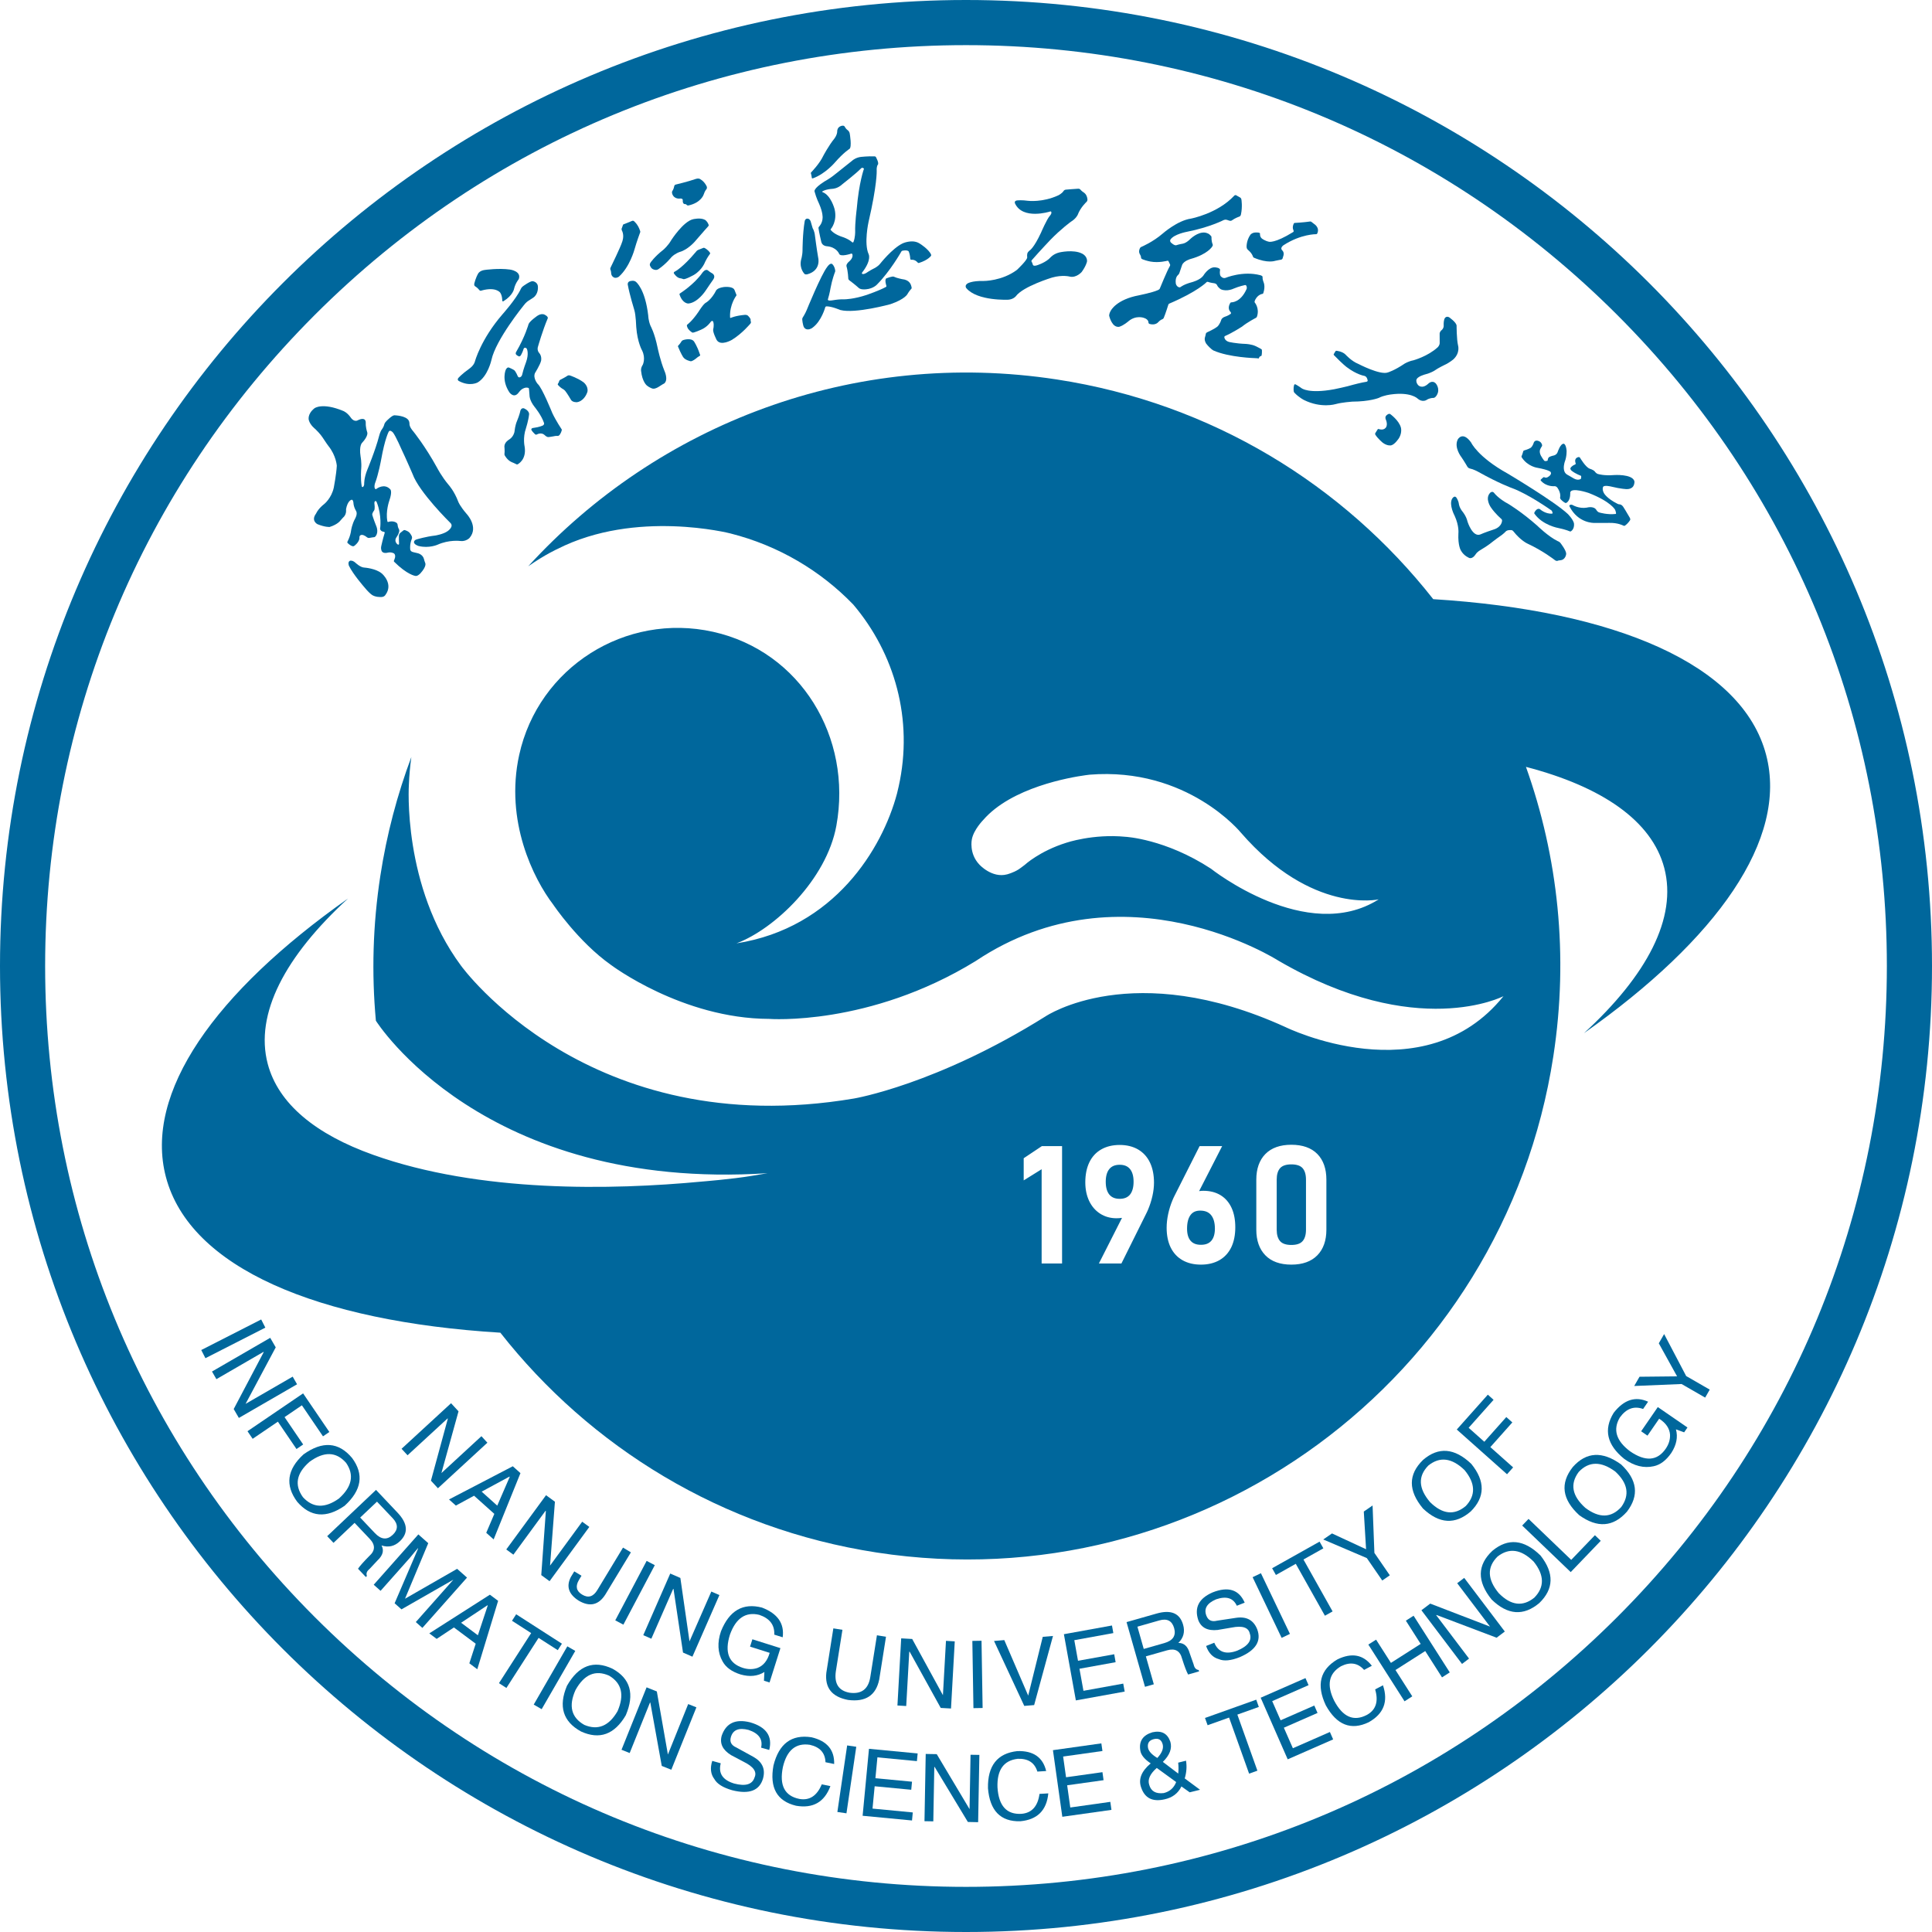 <svg width="88" height="88" viewBox="0 0 88 88" fill="none" xmlns="http://www.w3.org/2000/svg">
<path fill-rule="evenodd" clip-rule="evenodd" d="M54.667 55.142C54.475 55.142 54.333 55.204 54.233 55.334C54.124 55.475 54.069 55.687 54.069 55.963C54.069 56.211 54.125 56.398 54.235 56.521C54.343 56.642 54.495 56.699 54.701 56.699C54.91 56.699 55.062 56.641 55.17 56.52C55.28 56.395 55.337 56.208 55.337 55.963C55.337 55.692 55.277 55.48 55.158 55.339C55.046 55.206 54.885 55.142 54.667 55.142Z" fill="#00679C"/>
<path fill-rule="evenodd" clip-rule="evenodd" d="M51.001 53.054C50.794 53.054 50.642 53.115 50.534 53.241C50.422 53.372 50.365 53.57 50.365 53.828C50.365 54.088 50.422 54.285 50.534 54.418C50.642 54.544 50.794 54.605 51.001 54.605C51.207 54.605 51.358 54.543 51.465 54.418C51.576 54.284 51.633 54.085 51.633 53.828V53.824C51.633 53.569 51.576 53.372 51.464 53.241C51.357 53.115 51.205 53.054 51.001 53.054Z" fill="#00679C"/>
<path fill-rule="evenodd" clip-rule="evenodd" d="M60.415 56.012C60.415 56.505 60.277 56.897 60.003 57.177C59.728 57.459 59.33 57.602 58.819 57.602C58.305 57.602 57.906 57.458 57.633 57.175C57.361 56.894 57.223 56.503 57.223 56.012V53.731C57.223 53.237 57.361 52.845 57.635 52.565C57.91 52.284 58.309 52.142 58.819 52.142C59.332 52.142 59.73 52.284 60.005 52.564C60.277 52.843 60.415 53.235 60.415 53.731V56.012ZM56.087 56.804C55.963 57.064 55.779 57.265 55.54 57.401C55.305 57.534 55.023 57.602 54.701 57.602C54.379 57.602 54.097 57.535 53.864 57.402C53.626 57.268 53.443 57.069 53.319 56.814C53.199 56.565 53.139 56.266 53.139 55.922C53.139 55.724 53.162 55.516 53.208 55.3C53.254 55.084 53.321 54.87 53.407 54.664C53.421 54.629 53.438 54.592 53.455 54.554L53.504 54.455L54.641 52.203H55.668L54.618 54.254C54.68 54.243 54.745 54.239 54.811 54.239C55.112 54.239 55.375 54.306 55.594 54.439C55.815 54.574 55.985 54.77 56.1 55.025C56.211 55.269 56.266 55.564 56.266 55.901C56.266 56.25 56.206 56.552 56.087 56.804ZM52.49 54.483C52.442 54.695 52.373 54.909 52.284 55.117C52.268 55.151 52.255 55.181 52.241 55.211C52.225 55.245 52.209 55.279 52.191 55.313L51.079 57.55H50.053L51.106 55.472C51.027 55.483 50.943 55.49 50.855 55.49C50.577 55.49 50.325 55.419 50.109 55.28C49.894 55.142 49.725 54.946 49.607 54.697C49.493 54.453 49.434 54.17 49.434 53.855C49.434 53.504 49.495 53.201 49.615 52.949C49.738 52.69 49.922 52.489 50.162 52.353C50.396 52.219 50.679 52.151 51.001 52.151C51.322 52.151 51.605 52.221 51.839 52.357C52.077 52.496 52.26 52.699 52.383 52.96C52.502 53.213 52.563 53.519 52.563 53.869C52.563 54.063 52.538 54.269 52.49 54.483ZM48.376 57.55H47.445V53.257L46.628 53.765V52.756L47.457 52.203H48.376V57.55ZM55.155 39.566C53.072 38.207 51.267 38.115 51.267 38.115C49.786 37.97 48.565 38.387 48.565 38.387C47.345 38.77 46.676 39.394 46.676 39.394C46.589 39.467 46.394 39.601 46.394 39.601C46.152 39.754 45.871 39.826 45.871 39.826C45.177 40.011 44.608 39.379 44.608 39.379C44.124 38.869 44.267 38.23 44.267 38.23C44.348 37.793 44.782 37.352 44.782 37.352C46.068 35.866 48.734 35.407 49.448 35.309C49.562 35.293 49.626 35.286 49.626 35.286C54.09 34.927 56.526 37.932 56.526 37.932C59.759 41.653 62.797 40.965 62.797 40.965C59.523 43.04 55.155 39.566 55.155 39.566ZM80.443 34.377C79.355 30.247 73.568 27.809 65.282 27.291C61.194 22.091 55.2 18.37 48.146 17.286C38.86 15.857 29.952 19.339 24.059 25.794C24.841 25.249 25.385 25.008 25.385 25.008C28.959 23.188 33.268 24.297 33.268 24.297C35.474 24.855 37.383 26.004 38.864 27.535C40.748 29.759 41.616 32.765 40.932 35.829C40.912 35.921 40.881 36.057 40.857 36.146C40.191 38.65 38.008 42.267 33.546 42.968C35.276 42.322 37.647 40.065 38.095 37.612C38.828 33.592 36.472 29.668 32.481 28.778C28.492 27.889 24.523 30.398 23.648 34.389C22.987 37.402 24.302 40.031 25.199 41.204C25.199 41.204 26.336 42.897 27.829 43.951C27.829 43.951 31.067 46.396 35.028 46.409C35.028 46.409 39.581 46.759 44.438 43.776C44.44 43.775 44.446 43.77 44.45 43.768C51.208 39.26 58.226 43.755 58.226 43.755C64.537 47.431 68.482 45.374 68.482 45.374C64.851 49.883 58.55 46.782 58.55 46.782C51.603 43.614 47.628 46.291 47.628 46.291C42.652 49.41 38.897 50.036 38.897 50.036C26.81 52.078 20.995 43.981 20.995 43.981C18.312 40.351 18.624 35.737 18.624 35.737C18.642 35.298 18.682 34.88 18.736 34.482C18.093 36.2 17.613 38.008 17.324 39.892C16.98 42.127 16.923 44.337 17.121 46.492C17.121 46.492 21.995 54.278 34.96 53.438L34.22 53.562C33.321 53.711 31.978 53.818 31.978 53.818C27.871 54.207 21.843 54.332 16.998 52.601C14.385 51.67 12.675 50.279 12.194 48.455C11.596 46.182 12.984 43.557 15.853 40.926C9.794 45.195 6.544 49.767 7.557 53.61C8.647 57.752 14.465 60.192 22.79 60.702C26.878 65.904 32.873 69.63 39.931 70.715C54.685 72.983 68.485 62.862 70.753 48.107C71.459 43.517 70.965 39.018 69.505 34.93C72.964 35.831 75.237 37.38 75.805 39.533C76.404 41.806 75.016 44.431 72.147 47.06C78.206 42.792 81.456 38.22 80.443 34.377Z" fill="#00679C"/>
<path fill-rule="evenodd" clip-rule="evenodd" d="M58.819 53.036C58.584 53.036 58.413 53.092 58.311 53.203C58.206 53.319 58.152 53.496 58.152 53.731V56.012C58.152 56.244 58.206 56.421 58.311 56.538C58.413 56.65 58.584 56.706 58.819 56.706C59.054 56.706 59.226 56.65 59.326 56.538C59.433 56.421 59.486 56.244 59.486 56.012V53.731C59.486 53.497 59.433 53.319 59.327 53.203C59.226 53.092 59.055 53.036 58.819 53.036Z" fill="#00679C"/>
<path fill-rule="evenodd" clip-rule="evenodd" d="M44 0C19.699 0 0 19.699 0 44C0 68.301 19.699 88 44 88C68.301 88 88 68.301 88 44C88 19.699 68.301 0 44 0ZM44 2.056C55.204 2.056 65.737 6.419 73.659 14.341C81.581 22.262 85.944 32.796 85.944 44C85.944 55.204 81.581 65.737 73.659 73.659C65.737 81.58 55.204 85.944 44 85.944C32.796 85.944 22.263 81.58 14.341 73.659C6.419 65.737 2.056 55.204 2.056 44C2.056 32.796 6.419 22.262 14.341 14.341C22.263 6.419 32.796 2.056 44 2.056Z" fill="#00679C"/>
<path fill-rule="evenodd" clip-rule="evenodd" d="M9.167 61.492L11.897 60.1L12.086 60.472L9.357 61.864L9.167 61.492Z" fill="#00679C"/>
<path fill-rule="evenodd" clip-rule="evenodd" d="M11.186 63.944L13.331 62.704L13.531 63.052L10.88 64.585L10.645 64.18L12.01 61.591L12.002 61.576L9.857 62.819L9.656 62.471L12.308 60.936L12.559 61.37L11.186 63.944Z" fill="#00679C"/>
<path fill-rule="evenodd" clip-rule="evenodd" d="M12.657 64.755L11.508 65.536L11.273 65.19L13.806 63.467L15.002 65.225L14.712 65.423L13.751 64.01L12.961 64.548L13.809 65.794L13.505 66.001L12.657 64.755Z" fill="#00679C"/>
<path fill-rule="evenodd" clip-rule="evenodd" d="M15.435 68.258C16.036 67.721 16.144 67.178 15.761 66.627C15.309 66.116 14.755 66.102 14.098 66.584C13.499 67.105 13.4 67.641 13.798 68.194C14.252 68.69 14.797 68.711 15.435 68.258ZM15.697 68.586C14.862 69.167 14.141 69.106 13.537 68.404C12.978 67.651 13.074 66.931 13.826 66.244C14.689 65.626 15.426 65.68 16.036 66.408C16.587 67.153 16.475 67.878 15.697 68.586Z" fill="#00679C"/>
<path fill-rule="evenodd" clip-rule="evenodd" d="M17.172 68.398L16.406 69.123L17.074 69.829C17.358 70.128 17.63 70.155 17.889 69.909C18.14 69.672 18.139 69.42 17.886 69.151L17.172 68.398ZM16.151 69.365L15.191 70.275L14.903 69.971L17.127 67.863L18.106 68.898C18.574 69.391 18.61 69.827 18.212 70.203C17.97 70.433 17.692 70.496 17.378 70.393C17.499 70.618 17.441 70.841 17.206 71.064L16.828 71.468C16.706 71.567 16.668 71.672 16.713 71.784L16.664 71.83L16.307 71.454C16.39 71.329 16.561 71.137 16.82 70.875C17.096 70.63 17.103 70.37 16.842 70.094L16.151 69.365Z" fill="#00679C"/>
<path fill-rule="evenodd" clip-rule="evenodd" d="M19.239 74.149L18.939 73.883L20.139 72.53C20.249 72.404 20.42 72.213 20.649 71.953L18.287 73.304L17.974 73.027L19.046 70.531L19.034 70.521C18.952 70.613 18.834 70.754 18.68 70.945C18.598 71.037 18.55 71.091 18.536 71.108L17.335 72.46L17.022 72.183L19.055 69.89L19.506 70.29L18.448 72.82L20.821 71.458L21.272 71.857L19.239 74.149Z" fill="#00679C"/>
<path fill-rule="evenodd" clip-rule="evenodd" d="M21.003 73.914L21.767 74.485L22.216 73.128L22.203 73.118L21.003 73.914ZM21.668 74.869L20.675 74.128L19.889 74.649L19.554 74.398L22.314 72.636L22.689 72.916L21.74 76.032L21.378 75.761L21.668 74.869Z" fill="#00679C"/>
<path fill-rule="evenodd" clip-rule="evenodd" d="M23.321 73.824L23.511 73.528L25.595 74.868L25.405 75.163L24.532 74.603L23.066 76.884L22.727 76.666L24.194 74.385L23.321 73.824Z" fill="#00679C"/>
<path fill-rule="evenodd" clip-rule="evenodd" d="M24.31 77.642L25.841 74.988L26.203 75.197L24.672 77.851L24.31 77.642Z" fill="#00679C"/>
<path fill-rule="evenodd" clip-rule="evenodd" d="M28.129 77.941C28.449 77.203 28.32 76.664 27.742 76.323C27.119 76.048 26.609 76.266 26.213 76.98C25.888 77.703 26.022 78.232 26.616 78.567C27.234 78.827 27.738 78.619 28.129 77.941ZM28.503 78.129C27.988 79.006 27.308 79.252 26.465 78.867C25.642 78.416 25.428 77.722 25.825 76.784C26.35 75.862 27.041 75.603 27.9 76.009C28.713 76.454 28.914 77.162 28.503 78.129Z" fill="#00679C"/>
<path fill-rule="evenodd" clip-rule="evenodd" d="M30.422 79.916L31.346 77.618L31.72 77.767L30.577 80.61L30.142 80.435L29.622 77.555L29.606 77.549L28.681 79.848L28.309 79.699L29.451 76.856L29.918 77.043L30.422 79.916Z" fill="#00679C"/>
<path fill-rule="evenodd" clip-rule="evenodd" d="M35.038 79.708L34.668 79.603C34.753 79.221 34.563 78.952 34.096 78.796C33.652 78.682 33.385 78.791 33.29 79.124C33.228 79.339 33.311 79.495 33.538 79.595L34.322 80.026C34.731 80.258 34.874 80.59 34.752 81.019C34.587 81.563 34.119 81.738 33.35 81.543C32.931 81.423 32.661 81.254 32.538 81.034C32.369 80.811 32.337 80.535 32.442 80.206L32.829 80.315C32.711 80.77 32.915 81.077 33.438 81.237C33.956 81.373 34.266 81.282 34.368 80.962C34.487 80.706 34.323 80.468 33.875 80.248L33.3 79.944C32.915 79.708 32.773 79.412 32.873 79.058C33.07 78.487 33.499 78.285 34.16 78.448C34.901 78.66 35.194 79.079 35.038 79.708Z" fill="#00679C"/>
<path fill-rule="evenodd" clip-rule="evenodd" d="M37.995 80.348L37.6 80.267C37.585 79.843 37.349 79.578 36.891 79.474C36.25 79.377 35.84 79.716 35.66 80.487C35.491 81.319 35.74 81.802 36.407 81.938C36.869 82.022 37.21 81.8 37.43 81.275L37.824 81.356C37.55 82.086 37.029 82.383 36.258 82.249C35.39 82.039 35.047 81.429 35.23 80.418C35.478 79.421 36.055 78.991 36.961 79.13C37.668 79.296 38.012 79.703 37.995 80.348Z" fill="#00679C"/>
<path fill-rule="evenodd" clip-rule="evenodd" d="M38.141 82.533L38.587 79.502L39.002 79.563L38.555 82.594L38.141 82.533Z" fill="#00679C"/>
<path fill-rule="evenodd" clip-rule="evenodd" d="M41.576 82.554L41.541 82.92L39.291 82.706L39.581 79.656L41.798 79.867L41.764 80.217L39.965 80.045L39.874 80.996L41.541 81.154L41.506 81.521L39.84 81.362L39.742 82.379L41.576 82.554Z" fill="#00679C"/>
<path fill-rule="evenodd" clip-rule="evenodd" d="M44.162 82.404L44.207 79.927L44.609 79.933L44.553 82.998L44.085 82.988L42.572 80.482H42.556L42.511 82.96L42.109 82.953L42.165 79.89L42.667 79.899L44.162 82.404Z" fill="#00679C"/>
<path fill-rule="evenodd" clip-rule="evenodd" d="M47.652 80.668L47.251 80.693C47.125 80.287 46.828 80.093 46.359 80.111C45.715 80.185 45.407 80.617 45.434 81.41C45.487 82.256 45.852 82.659 46.532 82.617C46.999 82.576 47.271 82.274 47.348 81.71L47.749 81.686C47.674 82.461 47.248 82.885 46.47 82.956C45.576 82.978 45.086 82.477 45.001 81.454C44.981 80.426 45.427 79.861 46.337 79.76C47.062 79.737 47.501 80.04 47.652 80.668Z" fill="#00679C"/>
<path fill-rule="evenodd" clip-rule="evenodd" d="M50.574 82.072L50.625 82.437L48.387 82.752L47.96 79.718L50.165 79.408L50.215 79.756L48.424 80.008L48.557 80.952L50.215 80.72L50.266 81.085L48.608 81.317L48.75 82.329L50.574 82.072Z" fill="#00679C"/>
<path fill-rule="evenodd" clip-rule="evenodd" d="M53.573 81.17L52.689 80.528C52.378 80.8 52.263 81.058 52.347 81.302C52.43 81.592 52.65 81.715 53.008 81.672C53.279 81.605 53.468 81.438 53.573 81.17ZM52.714 80.073C52.923 79.848 53.005 79.644 52.96 79.459C52.906 79.244 52.77 79.161 52.554 79.215C52.337 79.269 52.25 79.406 52.293 79.625C52.331 79.777 52.471 79.926 52.714 80.073ZM53.963 81.005L54.661 81.522L54.189 81.638L53.813 81.37C53.66 81.683 53.404 81.879 53.044 81.957C52.499 82.081 52.146 81.904 51.981 81.427C51.841 81.048 51.985 80.679 52.413 80.32C52.124 80.126 51.966 79.93 51.939 79.73C51.87 79.31 52.055 79.034 52.493 78.902C52.908 78.811 53.18 78.957 53.309 79.338C53.394 79.639 53.281 79.943 52.966 80.252L53.667 80.784C53.684 80.62 53.683 80.454 53.665 80.286L54.022 80.197C54.065 80.462 54.045 80.731 53.963 81.005Z" fill="#00679C"/>
<path fill-rule="evenodd" clip-rule="evenodd" d="M55.005 78.582L54.886 78.251L57.22 77.418L57.338 77.749L56.36 78.098L57.273 80.652L56.895 80.787L55.983 78.233L55.005 78.582Z" fill="#00679C"/>
<path fill-rule="evenodd" clip-rule="evenodd" d="M60.575 78.89L60.723 79.227L58.653 80.135L57.422 77.329L59.462 76.435L59.603 76.757L57.947 77.484L58.33 78.357L59.864 77.685L60.012 78.022L58.478 78.695L58.889 79.63L60.575 78.89Z" fill="#00679C"/>
<path fill-rule="evenodd" clip-rule="evenodd" d="M62.486 75.874L62.132 76.062C61.85 75.743 61.5 75.687 61.08 75.895C60.522 76.226 60.418 76.748 60.767 77.459C61.162 78.211 61.66 78.427 62.263 78.11C62.673 77.883 62.797 77.495 62.636 76.95L62.992 76.762C63.242 77.502 63.025 78.062 62.344 78.445C61.539 78.832 60.888 78.575 60.39 77.677C59.951 76.748 60.126 76.05 60.916 75.584C61.569 75.267 62.092 75.363 62.486 75.874Z" fill="#00679C"/>
<path fill-rule="evenodd" clip-rule="evenodd" d="M64.71 74.878L64.035 73.819L64.387 73.594L66.035 76.176L65.682 76.402L64.917 75.203L63.562 76.067L64.327 77.266L63.975 77.492L62.326 74.908L62.679 74.684L63.355 75.742L64.71 74.878Z" fill="#00679C"/>
<path fill-rule="evenodd" clip-rule="evenodd" d="M67.868 74.089L66.373 72.113L66.693 71.871L68.542 74.314L68.168 74.596L65.432 73.56L65.418 73.571L66.913 75.547L66.593 75.79L64.744 73.345L65.145 73.042L67.868 74.089Z" fill="#00679C"/>
<path fill-rule="evenodd" clip-rule="evenodd" d="M69.858 71.131C69.287 70.562 68.739 70.486 68.21 70.9C67.726 71.38 67.744 71.934 68.263 72.563C68.817 73.13 69.359 73.198 69.888 72.769C70.356 72.289 70.347 71.742 69.858 71.131ZM70.169 70.852C70.797 71.652 70.778 72.374 70.111 73.019C69.391 73.62 68.667 73.565 67.939 72.853C67.273 72.026 67.284 71.288 67.975 70.638C68.687 70.044 69.419 70.116 70.169 70.852Z" fill="#00679C"/>
<path fill-rule="evenodd" clip-rule="evenodd" d="M69.623 69.184L71.567 71.05L72.646 69.927L72.912 70.182L71.544 71.607L69.333 69.486L69.623 69.184Z" fill="#00679C"/>
<path fill-rule="evenodd" clip-rule="evenodd" d="M73.573 67.026C72.926 66.55 72.371 66.555 71.91 67.043C71.502 67.589 71.602 68.135 72.209 68.68C72.842 69.158 73.387 69.146 73.846 68.642C74.239 68.097 74.148 67.559 73.573 67.026ZM73.84 66.704C74.58 67.402 74.668 68.119 74.105 68.855C73.482 69.557 72.758 69.61 71.932 69.015C71.15 68.297 71.052 67.564 71.639 66.82C72.255 66.126 72.988 66.088 73.84 66.704Z" fill="#00679C"/>
<path fill-rule="evenodd" clip-rule="evenodd" d="M75.041 65.392L74.752 65.193L75.511 64.09L76.862 65.02L76.711 65.241L76.337 65.105C76.433 65.456 76.362 65.814 76.126 66.179C75.891 66.519 75.623 66.722 75.322 66.785C74.875 66.884 74.429 66.773 73.985 66.453C73.193 65.814 73.032 65.113 73.501 64.352C73.968 63.752 74.491 63.584 75.069 63.846L74.841 64.177C74.429 64.028 74.075 64.158 73.781 64.565C73.457 65.114 73.612 65.627 74.246 66.104C74.944 66.586 75.487 66.546 75.873 65.985C76.012 65.783 76.077 65.57 76.068 65.346C76.047 65.062 75.883 64.82 75.573 64.62L75.041 65.392Z" fill="#00679C"/>
<path fill-rule="evenodd" clip-rule="evenodd" d="M76.803 62.677L77.876 63.295L77.668 63.659L76.594 63.04L74.436 63.13L74.678 62.709L76.389 62.691L75.556 61.186L75.799 60.765L76.803 62.677Z" fill="#00679C"/>
<path fill-rule="evenodd" clip-rule="evenodd" d="M20.106 67.096L21.928 65.417L22.2 65.713L19.947 67.788L19.629 67.443L20.398 64.619L20.386 64.608L18.563 66.286L18.291 65.99L20.545 63.915L20.885 64.284L20.106 67.096Z" fill="#00679C"/>
<path fill-rule="evenodd" clip-rule="evenodd" d="M21.939 67.942L22.649 68.58L23.218 67.268L23.205 67.257L21.939 67.942ZM22.516 68.955L21.593 68.128L20.764 68.577L20.452 68.298L23.357 66.786L23.706 67.099L22.485 70.118L22.148 69.817L22.516 68.955Z" fill="#00679C"/>
<path fill-rule="evenodd" clip-rule="evenodd" d="M25.054 71.311L26.518 69.312L26.843 69.549L25.032 72.021L24.654 71.744L24.863 68.825L24.849 68.814L23.384 70.813L23.06 70.576L24.871 68.105L25.276 68.401L25.054 71.311Z" fill="#00679C"/>
<path fill-rule="evenodd" clip-rule="evenodd" d="M26.157 71.574L26.486 71.773L26.374 71.959C26.2 72.245 26.247 72.47 26.514 72.631C26.791 72.8 27.023 72.731 27.208 72.424L28.378 70.491L28.736 70.708L27.574 72.627C27.269 73.108 26.867 73.203 26.365 72.912C25.902 72.62 25.781 72.26 26.001 71.831L26.157 71.574Z" fill="#00679C"/>
<path fill-rule="evenodd" clip-rule="evenodd" d="M28.024 73.805L29.454 71.096L29.825 71.292L28.394 74.001L28.024 73.805Z" fill="#00679C"/>
<path fill-rule="evenodd" clip-rule="evenodd" d="M31.406 74.762L32.4 72.493L32.768 72.654L31.539 75.46L31.11 75.272L30.678 72.377L30.662 72.371L29.668 74.641L29.3 74.48L30.529 71.673L30.99 71.874L31.406 74.762Z" fill="#00679C"/>
<path fill-rule="evenodd" clip-rule="evenodd" d="M34.164 75.002L34.27 74.667L35.547 75.07L35.052 76.635L34.797 76.554L34.817 76.157C34.509 76.351 34.147 76.389 33.727 76.268C33.334 76.144 33.063 75.947 32.914 75.677C32.689 75.279 32.664 74.82 32.84 74.302C33.22 73.356 33.844 72.998 34.709 73.224C35.419 73.496 35.733 73.947 35.651 74.576L35.267 74.456C35.289 74.017 35.062 73.717 34.586 73.555C33.967 73.405 33.521 73.703 33.25 74.449C32.994 75.258 33.19 75.765 33.84 75.971C34.074 76.044 34.296 76.044 34.507 75.971C34.773 75.867 34.957 75.64 35.058 75.285L34.164 75.002Z" fill="#00679C"/>
<path fill-rule="evenodd" clip-rule="evenodd" d="M39.943 74.485L40.356 74.551L40.047 76.502C39.898 77.224 39.425 77.534 38.627 77.43C37.893 77.29 37.563 76.877 37.639 76.187L37.958 74.17L38.372 74.236L38.07 76.137C37.994 76.691 38.202 77.011 38.696 77.101C39.238 77.176 39.553 76.938 39.641 76.387L39.943 74.485Z" fill="#00679C"/>
<path fill-rule="evenodd" clip-rule="evenodd" d="M42.949 77.213L43.088 74.738L43.488 74.762L43.317 77.82L42.849 77.794L41.433 75.233L41.416 75.232L41.277 77.707L40.877 77.683L41.048 74.625L41.549 74.653L42.949 77.213Z" fill="#00679C"/>
<path fill-rule="evenodd" clip-rule="evenodd" d="M44.339 77.804L44.289 74.741L44.707 74.734L44.757 77.797L44.339 77.804Z" fill="#00679C"/>
<path fill-rule="evenodd" clip-rule="evenodd" d="M46.833 77.233L47.496 74.556L47.962 74.516L47.104 77.664L46.654 77.702L45.277 74.744L45.744 74.704L46.833 77.233Z" fill="#00679C"/>
<path fill-rule="evenodd" clip-rule="evenodd" d="M51.162 76.686L51.228 77.049L49.004 77.451L48.459 74.436L50.649 74.039L50.711 74.385L48.933 74.708L49.102 75.646L50.751 75.349L50.815 75.711L49.168 76.009L49.35 77.014L51.162 76.686Z" fill="#00679C"/>
<path fill-rule="evenodd" clip-rule="evenodd" d="M51.808 74.093L52.096 75.107L53.031 74.841C53.428 74.728 53.577 74.5 53.48 74.156C53.384 73.824 53.16 73.707 52.806 73.808L51.808 74.093ZM52.193 75.445L52.555 76.717L52.153 76.832L51.313 73.885L52.682 73.495C53.337 73.309 53.739 73.479 53.889 74.005C53.981 74.327 53.908 74.603 53.672 74.833C53.926 74.83 54.099 74.984 54.187 75.295L54.37 75.817C54.403 75.971 54.478 76.054 54.597 76.066L54.616 76.13L54.117 76.272C54.045 76.143 53.953 75.901 53.842 75.55C53.751 75.192 53.524 75.066 53.159 75.17L52.193 75.445Z" fill="#00679C"/>
<path fill-rule="evenodd" clip-rule="evenodd" d="M56.694 72.999L56.336 73.14C56.171 72.785 55.857 72.688 55.392 72.847C54.971 73.026 54.824 73.276 54.951 73.598C55.033 73.806 55.194 73.88 55.435 73.82L56.319 73.687C56.785 73.623 57.1 73.798 57.265 74.213C57.463 74.747 57.198 75.169 56.47 75.481C56.065 75.642 55.746 75.672 55.515 75.571C55.245 75.498 55.052 75.298 54.936 74.972L55.309 74.824C55.492 75.256 55.84 75.376 56.353 75.186C56.847 74.979 57.038 74.717 56.925 74.401C56.864 74.126 56.589 74.037 56.099 74.134L55.458 74.243C55.008 74.29 54.715 74.141 54.581 73.798C54.39 73.225 54.606 72.804 55.232 72.532C55.948 72.249 56.435 72.405 56.694 72.999Z" fill="#00679C"/>
<path fill-rule="evenodd" clip-rule="evenodd" d="M58.377 74.603L57.055 71.839L57.433 71.658L58.755 74.422L58.377 74.603Z" fill="#00679C"/>
<path fill-rule="evenodd" clip-rule="evenodd" d="M58.116 71.738L57.944 71.431L60.105 70.219L60.277 70.525L59.371 71.033L60.698 73.398L60.348 73.594L59.021 71.23L58.116 71.738Z" fill="#00679C"/>
<path fill-rule="evenodd" clip-rule="evenodd" d="M62.602 70.732L63.304 71.753L62.96 71.99L62.257 70.969L60.271 70.121L60.671 69.846L62.223 70.566L62.119 68.849L62.519 68.573L62.602 70.732Z" fill="#00679C"/>
<path fill-rule="evenodd" clip-rule="evenodd" d="M66.708 66.96C66.129 66.401 65.579 66.333 65.057 66.755C64.58 67.243 64.607 67.796 65.135 68.417C65.698 68.975 66.241 69.035 66.763 68.598C67.225 68.11 67.206 67.564 66.708 66.96ZM67.014 66.676C67.656 67.466 67.647 68.19 66.991 68.844C66.28 69.456 65.555 69.412 64.816 68.712C64.137 67.897 64.138 67.159 64.818 66.497C65.52 65.892 66.253 65.951 67.014 66.676Z" fill="#00679C"/>
<path fill-rule="evenodd" clip-rule="evenodd" d="M67.883 65.914L68.921 66.838L68.643 67.15L66.354 65.113L67.769 63.525L68.03 63.76L66.895 65.034L67.608 65.67L68.61 64.545L68.885 64.789L67.883 65.914Z" fill="#00679C"/>
<path fill-rule="evenodd" clip-rule="evenodd" d="M14.46 23.876C14.46 23.876 14.159 23.725 14.386 23.407C14.386 23.407 14.41 23.375 14.425 23.337C14.425 23.337 14.514 23.156 14.772 22.954C14.772 22.954 15.098 22.695 15.204 22.208C15.204 22.208 15.321 21.597 15.341 21.215C15.341 21.215 15.314 20.755 14.958 20.312C14.958 20.312 14.835 20.149 14.683 19.911C14.683 19.911 14.588 19.761 14.363 19.544C14.363 19.544 14.129 19.37 14.066 19.135C14.066 19.135 13.982 18.869 14.322 18.597C14.322 18.597 14.674 18.318 15.639 18.72C15.639 18.72 15.807 18.781 15.973 19.014C15.973 19.014 16.101 19.223 16.276 19.154C16.276 19.154 16.514 19.016 16.618 19.12C16.618 19.12 16.669 19.169 16.66 19.278C16.66 19.278 16.645 19.436 16.729 19.697C16.729 19.697 16.787 19.85 16.497 20.165C16.497 20.165 16.344 20.288 16.425 20.801C16.425 20.801 16.476 21.06 16.453 21.347C16.453 21.347 16.415 21.793 16.473 22.131C16.473 22.131 16.481 22.213 16.537 22.176C16.537 22.176 16.588 22.133 16.588 22.053C16.588 22.053 16.573 21.781 16.732 21.393C16.732 21.393 17.104 20.499 17.268 19.858C17.268 19.858 17.316 19.657 17.395 19.557C17.395 19.557 17.483 19.44 17.507 19.323C17.507 19.323 17.514 19.268 17.602 19.178C17.602 19.178 17.856 18.915 17.962 18.916C17.962 18.916 18.514 18.924 18.625 19.174C18.625 19.174 18.653 19.233 18.652 19.321C18.652 19.321 18.639 19.438 18.828 19.654C18.828 19.654 19.364 20.313 19.911 21.309C19.911 21.309 20.113 21.706 20.439 22.091C20.439 22.091 20.691 22.365 20.876 22.858C20.876 22.858 20.941 23.043 21.255 23.408C21.255 23.408 21.821 24.003 21.383 24.506C21.383 24.506 21.221 24.676 20.959 24.641C20.959 24.641 20.463 24.572 19.924 24.813C19.924 24.813 19.539 24.985 19.072 24.871C19.072 24.871 18.88 24.817 18.857 24.708C18.857 24.708 18.839 24.607 18.988 24.566C18.988 24.566 19.393 24.442 19.831 24.392C19.831 24.392 20.188 24.336 20.388 24.193C20.388 24.193 20.693 23.988 20.513 23.817C20.513 23.817 19.091 22.424 18.791 21.587C18.791 21.587 18.474 20.853 18.312 20.518C18.312 20.518 18.013 19.831 17.895 19.696C17.895 19.696 17.766 19.553 17.706 19.662C17.706 19.662 17.534 19.963 17.36 20.94C17.36 20.94 17.241 21.605 17.078 22.023C17.078 22.023 17.033 22.163 17.074 22.245C17.074 22.245 17.099 22.313 17.156 22.26C17.156 22.26 17.499 21.999 17.77 22.281C17.77 22.281 17.891 22.356 17.73 22.812C17.73 22.812 17.558 23.296 17.643 23.734C17.643 23.734 17.649 23.791 17.686 23.774C17.686 23.774 17.791 23.728 17.938 23.759C17.938 23.759 18.11 23.791 18.111 23.909C18.111 23.909 18.117 24.015 18.169 24.102C18.169 24.102 18.255 24.198 18.041 24.5C18.041 24.5 17.948 24.644 18.09 24.781C18.09 24.781 18.135 24.824 18.163 24.8C18.163 24.8 18.181 24.793 18.175 24.733C18.175 24.733 18.165 24.478 18.169 24.413C18.169 24.413 18.169 24.325 18.239 24.267C18.239 24.267 18.306 24.213 18.367 24.166C18.367 24.166 18.401 24.131 18.448 24.147C18.448 24.147 18.585 24.191 18.645 24.254C18.645 24.254 18.717 24.338 18.752 24.415C18.752 24.415 18.782 24.48 18.762 24.532C18.762 24.532 18.658 24.759 18.685 25.024C18.685 25.024 18.691 25.112 18.798 25.142C18.798 25.142 18.904 25.172 19.023 25.197C19.023 25.197 19.259 25.244 19.314 25.472C19.314 25.472 19.333 25.563 19.363 25.631C19.363 25.631 19.467 25.764 19.151 26.113C19.151 26.113 19.016 26.264 18.91 26.23C18.91 26.23 18.548 26.18 17.953 25.587C17.953 25.587 17.926 25.569 17.95 25.517C17.95 25.517 18.065 25.303 17.944 25.207C17.944 25.207 17.824 25.13 17.652 25.174C17.652 25.174 17.422 25.238 17.374 25.069C17.374 25.069 17.34 24.978 17.364 24.881C17.364 24.881 17.437 24.548 17.519 24.283C17.519 24.283 17.547 24.231 17.467 24.22C17.467 24.22 17.36 24.214 17.315 24.108C17.315 24.108 17.306 24.087 17.315 24.064C17.315 24.064 17.401 23.49 17.161 22.878C17.161 22.878 17.128 22.792 17.079 22.832C17.079 22.832 17.043 22.861 17.054 22.947C17.054 22.947 17.093 23.184 17.036 23.258C17.036 23.258 16.94 23.376 16.958 23.456C16.958 23.456 17.004 23.623 17.131 23.944C17.131 23.944 17.26 24.208 17.121 24.407C17.121 24.407 17.078 24.472 17.043 24.468C17.043 24.468 16.929 24.479 16.825 24.501C16.825 24.501 16.773 24.517 16.712 24.471C16.712 24.471 16.586 24.358 16.476 24.363C16.476 24.363 16.369 24.364 16.37 24.481C16.37 24.481 16.403 24.644 16.161 24.846C16.161 24.846 16.124 24.876 16.098 24.882C16.098 24.882 16.005 24.9 15.831 24.731C15.831 24.731 15.809 24.713 15.828 24.666C15.828 24.666 15.96 24.436 15.995 24.143C15.995 24.143 16.034 23.877 16.176 23.62C16.176 23.62 16.296 23.416 16.223 23.279C16.223 23.279 16.108 23.111 16.097 22.891C16.097 22.891 16.081 22.73 15.998 22.768C15.998 22.768 15.83 22.814 15.761 23.197C15.761 23.197 15.794 23.384 15.673 23.528C15.673 23.528 15.569 23.63 15.501 23.715C15.501 23.715 15.378 23.891 15.012 24.003C15.012 24.003 14.809 24.017 14.46 23.876Z" fill="#00679C"/>
<path fill-rule="evenodd" clip-rule="evenodd" d="M15.893 25.768C15.893 25.768 15.823 25.597 15.942 25.541C15.942 25.541 16.041 25.507 16.176 25.62C16.176 25.62 16.413 25.852 16.6 25.853C16.6 25.853 17.131 25.889 17.402 26.131C17.402 26.131 17.935 26.59 17.555 27.099C17.555 27.099 17.504 27.192 17.369 27.193C17.369 27.193 17.061 27.216 16.892 27.058C16.892 27.058 16.761 26.953 16.588 26.738C16.588 26.738 16.083 26.162 15.893 25.768Z" fill="#00679C"/>
<path fill-rule="evenodd" clip-rule="evenodd" d="M21.941 13.231C21.941 13.231 21.878 13.273 21.825 13.203C21.825 13.203 21.756 13.111 21.646 13.043C21.646 13.043 21.578 13.018 21.607 12.899C21.607 12.899 21.67 12.645 21.785 12.45C21.785 12.45 21.856 12.327 22.071 12.297C22.071 12.297 22.712 12.205 23.228 12.278C23.228 12.278 23.766 12.348 23.628 12.716C23.628 12.716 23.472 12.902 23.414 13.158C23.414 13.158 23.368 13.445 22.945 13.712C22.945 13.712 22.879 13.759 22.877 13.688C22.877 13.688 22.88 13.467 22.782 13.328C22.782 13.328 22.594 13.053 21.941 13.231Z" fill="#00679C"/>
<path fill-rule="evenodd" clip-rule="evenodd" d="M20.896 17.352C20.896 17.352 20.809 17.304 20.878 17.216C20.878 17.216 21.02 17.048 21.382 16.789C21.382 16.789 21.579 16.658 21.631 16.468C21.631 16.468 21.892 15.468 22.884 14.32C22.884 14.32 23.506 13.626 23.72 13.166C23.72 13.166 23.749 13.09 23.821 13.038C23.821 13.038 24.153 12.794 24.263 12.808C24.263 12.808 24.506 12.833 24.502 13.081C24.502 13.081 24.527 13.392 24.289 13.558C24.289 13.558 24.137 13.658 24.049 13.713C24.049 13.713 23.951 13.777 23.853 13.911C23.853 13.911 22.584 15.469 22.384 16.396C22.384 16.396 22.224 17.135 21.764 17.416C21.764 17.416 21.404 17.628 20.896 17.352Z" fill="#00679C"/>
<path fill-rule="evenodd" clip-rule="evenodd" d="M23.185 16.743C23.185 16.743 23.111 16.699 23.037 16.841C23.037 16.841 22.829 17.302 23.201 17.869C23.201 17.869 23.371 18.117 23.562 17.949C23.562 17.949 23.609 17.906 23.666 17.83C23.666 17.83 23.759 17.693 23.941 17.657C23.941 17.657 24.094 17.642 24.092 17.701C24.092 17.701 24.112 17.87 24.119 18.013C24.119 18.013 24.112 18.233 24.349 18.533C24.349 18.533 24.653 18.896 24.78 19.266C24.78 19.266 24.805 19.335 24.726 19.38C24.726 19.38 24.569 19.457 24.314 19.488C24.314 19.488 24.198 19.491 24.2 19.563C24.2 19.563 24.198 19.616 24.365 19.774C24.365 19.774 24.404 19.821 24.464 19.784C24.464 19.784 24.659 19.675 24.81 19.818C24.81 19.818 24.898 19.915 24.984 19.908C24.984 19.908 25.083 19.898 25.205 19.875C25.205 19.875 25.321 19.847 25.389 19.854C25.389 19.854 25.432 19.868 25.482 19.819C25.482 19.819 25.561 19.72 25.588 19.595C25.588 19.595 25.595 19.567 25.581 19.552C25.581 19.552 25.319 19.161 25.154 18.808C25.154 18.808 24.686 17.643 24.493 17.49C24.493 17.49 24.267 17.231 24.366 16.995C24.366 16.995 24.608 16.607 24.646 16.43C24.646 16.43 24.693 16.231 24.559 16.076C24.559 16.076 24.436 15.958 24.514 15.756C24.514 15.756 24.719 15.041 24.946 14.508C24.946 14.508 25.003 14.425 24.786 14.323C24.786 14.323 24.657 14.265 24.48 14.382C24.48 14.382 24.13 14.621 24.076 14.762C24.076 14.762 23.919 15.335 23.505 16.04C23.505 16.04 23.474 16.094 23.503 16.142C23.503 16.142 23.538 16.191 23.626 16.228C23.626 16.228 23.675 16.262 23.731 16.171C23.731 16.171 23.806 16.039 23.851 15.888C23.851 15.888 23.864 15.848 23.896 15.842C23.896 15.842 23.976 15.823 24.004 15.907C24.004 15.907 24.098 16.115 23.962 16.493C23.962 16.493 23.848 16.792 23.791 17.037C23.791 17.037 23.774 17.172 23.66 17.19C23.66 17.19 23.605 17.199 23.578 17.126C23.578 17.126 23.494 16.915 23.416 16.857C23.416 16.857 23.324 16.799 23.185 16.743Z" fill="#00679C"/>
<path fill-rule="evenodd" clip-rule="evenodd" d="M23.877 18.604C23.877 18.604 23.757 18.548 23.702 18.706C23.702 18.706 23.677 18.873 23.535 19.213C23.535 19.213 23.468 19.355 23.431 19.68C23.431 19.68 23.392 19.89 23.199 20.015C23.199 20.015 22.982 20.13 22.974 20.332C22.974 20.332 22.997 20.561 22.977 20.684C22.977 20.684 22.975 20.712 22.988 20.737C22.988 20.737 23.1 20.96 23.305 21.049C23.305 21.049 23.461 21.11 23.523 21.147C23.523 21.147 23.549 21.168 23.578 21.148C23.578 21.148 23.998 20.948 23.895 20.335C23.895 20.335 23.805 19.943 23.957 19.506C23.957 19.506 24.072 19.149 24.1 18.868C24.1 18.868 24.119 18.718 23.877 18.604Z" fill="#00679C"/>
<path fill-rule="evenodd" clip-rule="evenodd" d="M25.423 17.543C25.423 17.543 25.387 17.51 25.415 17.475C25.415 17.475 25.455 17.424 25.471 17.355C25.471 17.355 25.481 17.312 25.548 17.283C25.548 17.283 25.739 17.189 25.844 17.117C25.844 17.117 25.891 17.076 25.968 17.105C25.968 17.105 26.317 17.219 26.578 17.412C26.578 17.412 26.804 17.582 26.758 17.838C26.758 17.838 26.686 18.117 26.452 18.258C26.452 18.258 26.355 18.316 26.273 18.32C26.273 18.32 26.084 18.33 26.011 18.218C26.011 18.218 25.843 17.925 25.745 17.806C25.745 17.806 25.696 17.745 25.611 17.703C25.611 17.703 25.523 17.653 25.423 17.543Z" fill="#00679C"/>
<path fill-rule="evenodd" clip-rule="evenodd" d="M28.341 10.527C28.341 10.527 28.291 10.458 28.323 10.391C28.323 10.391 28.346 10.341 28.372 10.256C28.372 10.256 28.377 10.225 28.409 10.214C28.409 10.214 28.673 10.115 28.787 10.063C28.787 10.063 28.826 10.043 28.866 10.065C28.866 10.065 29.054 10.2 29.155 10.514C29.155 10.514 29.179 10.565 29.148 10.612C29.148 10.612 29.004 10.995 28.902 11.356C28.902 11.356 28.689 12.154 28.193 12.599C28.193 12.599 28.108 12.671 27.997 12.651C27.997 12.651 27.856 12.618 27.839 12.459C27.839 12.459 27.839 12.367 27.804 12.277C27.804 12.277 27.776 12.248 27.825 12.158C27.825 12.158 28.267 11.257 28.338 11.019C28.338 11.019 28.445 10.763 28.341 10.527Z" fill="#00679C"/>
<path fill-rule="evenodd" clip-rule="evenodd" d="M28.593 12.96C28.593 12.96 28.573 12.838 28.701 12.805C28.701 12.805 28.883 12.752 28.97 12.842C28.97 12.842 29.384 13.15 29.526 14.373C29.526 14.373 29.529 14.603 29.634 14.849C29.634 14.849 29.814 15.157 29.954 15.842C29.954 15.842 30.072 16.419 30.265 16.893C30.265 16.893 30.456 17.299 30.255 17.466C30.255 17.466 30.134 17.528 30.06 17.582C30.06 17.582 29.867 17.724 29.739 17.703C29.739 17.703 29.612 17.682 29.458 17.554C29.458 17.554 29.253 17.391 29.201 16.897C29.201 16.897 29.174 16.769 29.278 16.614C29.278 16.614 29.421 16.324 29.248 15.967C29.248 15.967 29.032 15.6 28.98 14.897C28.98 14.897 28.963 14.356 28.894 14.127C28.894 14.127 28.671 13.406 28.593 12.96Z" fill="#00679C"/>
<path fill-rule="evenodd" clip-rule="evenodd" d="M30.624 8.844C30.624 8.844 30.591 8.76 30.619 8.711C30.619 8.711 30.69 8.608 30.708 8.491C30.708 8.491 30.71 8.417 30.793 8.403C30.793 8.403 31.33 8.277 31.706 8.146C31.706 8.146 31.8 8.117 31.862 8.143C31.862 8.143 32.062 8.225 32.189 8.488C32.189 8.488 32.22 8.558 32.178 8.617C32.178 8.617 32.106 8.689 32.052 8.859C32.052 8.859 31.942 9.23 31.361 9.358C31.361 9.358 31.301 9.372 31.266 9.322C31.266 9.322 31.25 9.295 31.197 9.296C31.197 9.296 31.085 9.307 31.099 9.116C31.099 9.116 31.111 9.039 30.983 9.042C30.983 9.042 30.723 9.093 30.624 8.844Z" fill="#00679C"/>
<path fill-rule="evenodd" clip-rule="evenodd" d="M29.606 12.097C29.606 12.097 29.578 12.036 29.628 11.965C29.628 11.965 29.789 11.71 30.221 11.371C30.221 11.371 30.434 11.189 30.575 10.937C30.575 10.937 31.118 10.091 31.566 9.986C31.566 9.986 31.899 9.901 32.106 10.011C32.106 10.011 32.211 10.06 32.276 10.237C32.276 10.237 32.295 10.271 32.257 10.309C32.257 10.309 32.025 10.564 31.63 11.024C31.63 11.024 31.317 11.378 30.964 11.475C30.964 11.475 30.762 11.536 30.586 11.709C30.586 11.709 30.344 12.019 29.995 12.257C29.995 12.257 29.93 12.302 29.864 12.295C29.864 12.295 29.765 12.293 29.686 12.224C29.686 12.224 29.639 12.182 29.606 12.097Z" fill="#00679C"/>
<path fill-rule="evenodd" clip-rule="evenodd" d="M30.703 12.464C30.703 12.464 30.655 12.41 30.741 12.368C30.741 12.368 31.085 12.204 31.7 11.469C31.7 11.469 31.736 11.412 31.795 11.386C31.795 11.386 31.914 11.338 32.035 11.291C32.035 11.291 32.063 11.28 32.089 11.294C32.089 11.294 32.231 11.353 32.339 11.512C32.339 11.512 32.362 11.543 32.33 11.576C32.33 11.576 32.228 11.704 32.116 11.931C32.116 11.931 31.992 12.288 31.609 12.52C31.609 12.52 31.211 12.743 31.124 12.713C31.124 12.713 31.046 12.682 30.971 12.672C30.971 12.672 30.852 12.672 30.703 12.464Z" fill="#00679C"/>
<path fill-rule="evenodd" clip-rule="evenodd" d="M30.953 13.419C30.953 13.419 30.941 13.385 30.969 13.367C30.969 13.367 31.622 12.957 31.996 12.418C31.996 12.418 32.122 12.239 32.237 12.31C32.237 12.31 32.343 12.4 32.433 12.446C32.433 12.446 32.623 12.542 32.485 12.735C32.485 12.735 32.253 13.065 32.134 13.247C32.134 13.247 31.785 13.784 31.358 13.825C31.358 13.825 31.096 13.844 30.953 13.419Z" fill="#00679C"/>
<path fill-rule="evenodd" clip-rule="evenodd" d="M30.885 15.792C30.885 15.792 30.872 15.769 30.889 15.747C30.889 15.747 30.977 15.66 31.041 15.55C31.041 15.55 31.059 15.509 31.13 15.487C31.13 15.487 31.47 15.374 31.608 15.549C31.608 15.549 31.751 15.75 31.868 16.108C31.868 16.108 31.88 16.142 31.889 16.162C31.889 16.162 31.902 16.193 31.873 16.209C31.873 16.209 31.784 16.256 31.705 16.327C31.705 16.327 31.535 16.469 31.453 16.453C31.453 16.453 31.2 16.406 31.11 16.255C31.11 16.255 31.018 16.116 30.885 15.792Z" fill="#00679C"/>
<path fill-rule="evenodd" clip-rule="evenodd" d="M31.349 14.985C31.349 14.985 31.253 14.842 31.299 14.79C31.299 14.79 31.51 14.649 31.815 14.203C31.815 14.203 32.038 13.838 32.157 13.784C32.157 13.784 32.407 13.65 32.621 13.225C32.621 13.225 32.669 13.119 32.96 13.075C32.96 13.075 33.365 13.021 33.453 13.202C33.453 13.202 33.498 13.306 33.539 13.418C33.539 13.418 33.556 13.449 33.533 13.473C33.533 13.473 33.23 13.869 33.253 14.435C33.253 14.435 33.246 14.493 33.286 14.479C33.286 14.479 33.498 14.378 33.932 14.341C33.932 14.341 34.017 14.335 34.065 14.376C34.065 14.376 34.196 14.498 34.19 14.569C34.19 14.569 34.184 14.613 34.195 14.641C34.195 14.641 34.227 14.669 34.184 14.736C34.184 14.736 33.812 15.189 33.341 15.478C33.341 15.478 32.827 15.784 32.644 15.487C32.644 15.487 32.46 15.136 32.484 15.002C32.484 15.002 32.536 14.825 32.489 14.664C32.489 14.664 32.456 14.559 32.369 14.664C32.369 14.664 32.224 14.893 31.931 15.018C31.931 15.018 31.603 15.167 31.538 15.15C31.538 15.15 31.444 15.103 31.349 14.985Z" fill="#00679C"/>
<path fill-rule="evenodd" clip-rule="evenodd" d="M46.233 9.267C46.233 9.267 46.17 9.135 46.354 9.126C46.354 9.126 46.552 9.108 46.823 9.146C46.823 9.146 47.477 9.231 48.199 8.9C48.199 8.9 48.371 8.818 48.446 8.697C48.446 8.697 48.473 8.649 48.539 8.639C48.539 8.639 49.02 8.598 49.109 8.596C49.109 8.596 49.175 8.592 49.206 8.631C49.206 8.631 49.266 8.707 49.363 8.767C49.363 8.767 49.507 8.841 49.532 9.077C49.532 9.077 49.54 9.152 49.489 9.196C49.489 9.196 49.211 9.451 49.09 9.78C49.09 9.78 49.017 9.957 48.776 10.101C48.776 10.101 48.331 10.424 47.846 10.923C47.846 10.923 47.374 11.419 47.004 11.842C47.004 11.842 46.967 11.88 46.983 11.909C46.983 11.909 47.02 11.968 47.042 12.045C47.042 12.045 47.043 12.143 47.228 12.086C47.228 12.086 47.648 11.96 47.862 11.711C47.862 11.711 47.996 11.56 48.257 11.497C48.257 11.497 48.894 11.348 49.29 11.552C49.29 11.552 49.537 11.666 49.511 11.915C49.511 11.915 49.474 12.108 49.269 12.389C49.269 12.389 49.024 12.671 48.723 12.598C48.723 12.598 48.398 12.508 47.922 12.642C47.922 12.642 46.604 13.041 46.271 13.492C46.271 13.492 46.166 13.629 45.935 13.651C45.935 13.651 44.523 13.723 44.015 13.126C44.015 13.126 43.922 13.013 44.062 12.916C44.062 12.916 44.244 12.784 44.806 12.798C44.806 12.798 45.638 12.804 46.321 12.292C46.321 12.292 46.795 11.848 46.788 11.723C46.788 11.723 46.766 11.578 46.814 11.5C46.814 11.5 46.846 11.451 46.89 11.416C46.89 11.416 47.083 11.319 47.42 10.591C47.42 10.591 47.683 9.975 47.823 9.825C47.823 9.825 47.932 9.706 47.874 9.637C47.874 9.637 47.854 9.618 47.806 9.641C47.806 9.641 46.584 10.025 46.233 9.267Z" fill="#00679C"/>
<path fill-rule="evenodd" clip-rule="evenodd" d="M56.217 8.914C56.217 8.914 56.259 8.863 56.318 8.9C56.318 8.9 56.412 8.959 56.485 8.995C56.485 8.995 56.538 9.022 56.545 9.09C56.545 9.09 56.6 9.413 56.524 9.766C56.524 9.766 56.513 9.843 56.455 9.863C56.455 9.863 56.267 9.925 56.108 10.04C56.108 10.04 56.058 10.078 55.986 10.048C55.986 10.048 55.943 10.034 55.891 10.016C55.891 10.016 55.816 9.988 55.737 10.023C55.737 10.023 55.107 10.352 54.066 10.557C54.066 10.557 53.477 10.664 53.314 10.91C53.314 10.91 53.268 10.974 53.332 11.044C53.332 11.044 53.486 11.197 53.578 11.17C53.578 11.17 53.69 11.131 53.839 11.105C53.839 11.105 54.002 11.104 54.22 10.883C54.22 10.883 54.551 10.558 54.881 10.594C54.881 10.594 55.033 10.613 55.106 10.694C55.106 10.694 55.133 10.724 55.151 10.739C55.151 10.739 55.185 10.761 55.181 10.811C55.181 10.811 55.174 10.979 55.233 11.124C55.233 11.124 55.26 11.175 55.211 11.235C55.211 11.235 55.01 11.58 54.233 11.795C54.233 11.795 53.916 11.88 53.843 12.071C53.843 12.071 53.77 12.29 53.727 12.413C53.727 12.413 53.717 12.478 53.641 12.543C53.641 12.543 53.519 12.646 53.557 12.917C53.557 12.917 53.58 13.04 53.69 13.081C53.69 13.081 53.741 13.1 53.775 13.073C53.775 13.073 53.926 12.948 54.298 12.851C54.298 12.851 54.668 12.754 54.808 12.557C54.808 12.557 55.044 12.159 55.335 12.176C55.335 12.176 55.578 12.188 55.573 12.299C55.573 12.299 55.536 12.476 55.597 12.574C55.597 12.574 55.691 12.7 55.819 12.657C55.819 12.657 56.606 12.326 57.399 12.534C57.399 12.534 57.516 12.56 57.508 12.618C57.508 12.618 57.497 12.705 57.551 12.847C57.551 12.847 57.648 13.03 57.544 13.344C57.544 13.344 57.535 13.384 57.498 13.387C57.498 13.387 57.308 13.407 57.183 13.636C57.183 13.636 57.119 13.744 57.155 13.782C57.155 13.782 57.371 14.034 57.26 14.4C57.26 14.4 57.245 14.461 57.204 14.478C57.204 14.478 56.82 14.675 56.569 14.88C56.569 14.88 56.121 15.168 55.803 15.303C55.803 15.303 55.765 15.316 55.767 15.359C55.767 15.359 55.773 15.51 55.969 15.572C55.969 15.572 56.271 15.648 56.745 15.665C56.745 15.665 57.01 15.676 57.201 15.77C57.201 15.77 57.39 15.863 57.44 15.895C57.44 15.895 57.48 15.918 57.478 15.944C57.478 15.944 57.487 16.084 57.465 16.185C57.465 16.185 57.465 16.211 57.432 16.218C57.432 16.218 57.368 16.223 57.345 16.307C57.345 16.307 57.345 16.336 57.298 16.324C57.298 16.324 57.228 16.311 57.167 16.313C57.167 16.313 55.985 16.282 55.273 15.965C55.273 15.965 55.137 15.899 54.944 15.656C54.944 15.656 54.834 15.505 54.888 15.352C54.888 15.352 54.924 15.233 54.926 15.2C54.926 15.2 54.926 15.163 54.988 15.134C54.988 15.134 55.328 14.982 55.46 14.867C55.46 14.867 55.557 14.78 55.627 14.569C55.627 14.569 55.641 14.487 55.782 14.431C55.782 14.431 55.941 14.383 56.053 14.298C56.053 14.298 56.099 14.27 56.047 14.206C56.047 14.206 55.881 14.066 56.034 13.804C56.034 13.804 56.049 13.771 56.094 13.77C56.094 13.77 56.506 13.785 56.78 13.165C56.78 13.165 56.815 13.092 56.761 13.004C56.761 13.004 56.745 12.977 56.705 12.985C56.705 12.985 56.459 13.033 56.182 13.149C56.182 13.149 55.888 13.295 55.611 13.178C55.611 13.178 55.482 13.099 55.439 12.994C55.439 12.994 55.414 12.912 55.285 12.898C55.285 12.898 55.135 12.882 55.027 12.841C55.027 12.841 54.98 12.821 54.953 12.857C54.953 12.857 54.544 13.281 53.269 13.825C53.269 13.825 53.228 13.834 53.214 13.884C53.214 13.884 53.088 14.291 53.007 14.48C53.007 14.48 52.985 14.528 52.942 14.54C52.942 14.54 52.851 14.571 52.761 14.668C52.761 14.668 52.641 14.833 52.366 14.757C52.366 14.757 52.315 14.744 52.31 14.692C52.31 14.692 52.325 14.55 52.106 14.48C52.106 14.48 51.747 14.338 51.397 14.634C51.397 14.634 51.184 14.823 50.982 14.884C50.982 14.884 50.849 14.92 50.721 14.791C50.721 14.791 50.59 14.66 50.524 14.394C50.524 14.394 50.499 14.317 50.595 14.151C50.595 14.151 50.841 13.642 51.882 13.45C51.882 13.45 52.489 13.327 52.727 13.22C52.727 13.22 52.802 13.192 52.824 13.152C52.824 13.152 53.154 12.342 53.281 12.127C53.281 12.127 53.311 12.076 53.296 12.049C53.296 12.049 53.247 11.952 53.227 11.904C53.227 11.904 53.217 11.867 53.168 11.878C53.168 11.878 52.785 11.983 52.403 11.914C52.403 11.914 52.231 11.885 52.05 11.814C52.05 11.814 51.967 11.785 51.974 11.735C51.974 11.735 51.977 11.669 51.92 11.58C51.92 11.58 51.84 11.476 51.922 11.305C51.922 11.305 51.937 11.262 52.005 11.237C52.005 11.237 52.509 11.026 52.956 10.641C52.956 10.641 53.626 10.046 54.247 9.957C54.247 9.957 55.457 9.73 56.217 8.914Z" fill="#00679C"/>
<path fill-rule="evenodd" clip-rule="evenodd" d="M56.954 10.692C56.954 10.692 57.026 10.597 57.18 10.59C57.18 10.59 57.398 10.577 57.392 10.64C57.392 10.64 57.373 10.78 57.477 10.865C57.477 10.865 57.612 10.972 57.796 11.01C57.796 11.01 58.054 11.095 58.899 10.571C58.899 10.571 58.945 10.552 58.916 10.487C58.916 10.487 58.843 10.374 58.926 10.192C58.926 10.192 58.941 10.152 58.971 10.154C58.971 10.154 59.376 10.133 59.681 10.088C59.681 10.088 59.709 10.086 59.738 10.109C59.738 10.109 59.785 10.148 59.863 10.206C59.863 10.206 60.126 10.365 59.998 10.636C59.998 10.636 59.989 10.661 59.952 10.667C59.952 10.667 59.261 10.653 58.465 11.168C58.465 11.168 58.288 11.283 58.399 11.399C58.399 11.399 58.498 11.475 58.463 11.626C58.463 11.626 58.439 11.714 58.422 11.765C58.422 11.765 58.415 11.81 58.356 11.827C58.356 11.827 58.205 11.852 58.078 11.881C58.078 11.881 57.743 12.008 57.117 11.739C57.117 11.739 57.083 11.726 57.073 11.692C57.073 11.692 57.036 11.539 56.839 11.378C56.839 11.378 56.781 11.329 56.781 11.251C56.781 11.251 56.764 10.962 56.954 10.692Z" fill="#00679C"/>
<path fill-rule="evenodd" clip-rule="evenodd" d="M65.782 14.556C65.782 14.556 65.826 14.369 66 14.447C66 14.447 66.351 14.688 66.346 14.842C66.346 14.842 66.346 15.441 66.411 15.727C66.411 15.727 66.519 16.065 66.207 16.361C66.207 16.361 66.016 16.526 65.8 16.621C65.8 16.621 65.508 16.759 65.332 16.885C65.332 16.885 65.172 16.988 64.934 17.048C64.934 17.048 64.535 17.144 64.513 17.314C64.513 17.314 64.492 17.433 64.6 17.547C64.6 17.547 64.772 17.737 65.054 17.479C65.054 17.479 65.231 17.289 65.401 17.469C65.401 17.469 65.619 17.718 65.44 18.006C65.44 18.006 65.368 18.132 65.281 18.125C65.281 18.125 65.123 18.119 64.968 18.223C64.968 18.223 64.774 18.344 64.555 18.143C64.555 18.143 64.244 17.842 63.348 17.968C63.348 17.968 63.031 18.004 62.801 18.124C62.801 18.124 62.398 18.291 61.59 18.294C61.59 18.294 61.128 18.325 60.83 18.408C60.83 18.408 60.175 18.607 59.395 18.22C59.395 18.22 59.168 18.106 58.97 17.899C58.97 17.899 58.94 17.871 58.933 17.843C58.933 17.843 58.897 17.714 58.946 17.535C58.946 17.535 58.962 17.48 59.02 17.513C59.02 17.513 59.156 17.587 59.281 17.68C59.281 17.68 59.595 17.948 60.774 17.729C60.774 17.729 61.347 17.613 61.63 17.525C61.63 17.525 62.031 17.418 62.24 17.389C62.24 17.389 62.302 17.379 62.295 17.328C62.295 17.328 62.274 17.149 62.145 17.121C62.145 17.121 61.796 17.067 61.343 16.723C61.343 16.723 61.173 16.603 60.756 16.173C60.756 16.173 60.736 16.155 60.752 16.129C60.752 16.129 60.81 16.022 60.837 15.989C60.837 15.989 60.846 15.976 60.868 15.977C60.868 15.977 61.136 15.998 61.287 16.15C61.287 16.15 61.556 16.452 61.871 16.576C61.871 16.576 62.868 17.098 63.215 16.964C63.215 16.964 63.503 16.884 63.98 16.562C63.98 16.562 64.156 16.454 64.376 16.412C64.376 16.412 65.036 16.234 65.491 15.813C65.491 15.813 65.574 15.728 65.576 15.629C65.576 15.629 65.573 15.355 65.574 15.199C65.574 15.199 65.572 15.107 65.667 15.034C65.667 15.034 65.757 14.969 65.758 14.841C65.758 14.841 65.748 14.669 65.782 14.556Z" fill="#00679C"/>
<path fill-rule="evenodd" clip-rule="evenodd" d="M63.114 19.085C63.114 19.085 63.073 18.983 63.158 18.913C63.158 18.913 63.253 18.819 63.323 18.86C63.323 18.86 63.721 19.145 63.809 19.475C63.809 19.475 63.874 19.695 63.727 19.947C63.727 19.947 63.541 20.245 63.365 20.285C63.365 20.285 63.203 20.325 62.991 20.172C62.991 20.172 62.776 20.002 62.648 19.805C62.648 19.805 62.621 19.761 62.644 19.727C62.644 19.727 62.73 19.596 62.746 19.565C62.746 19.565 62.764 19.53 62.793 19.54C62.793 19.54 62.986 19.622 63.107 19.495C63.107 19.495 63.243 19.38 63.114 19.085Z" fill="#00679C"/>
<path fill-rule="evenodd" clip-rule="evenodd" d="M69.865 20.153C69.865 20.153 69.895 20.069 69.99 20.069C69.99 20.069 70.176 20.067 70.235 20.247C70.235 20.247 70.248 20.297 70.235 20.319C70.235 20.319 70.169 20.419 70.15 20.476C70.15 20.476 70.099 20.577 70.182 20.748C70.182 20.748 70.306 20.971 70.359 20.998C70.359 20.998 70.389 21.011 70.47 20.99C70.47 20.99 70.497 20.987 70.498 20.948C70.498 20.948 70.503 20.843 70.582 20.808C70.582 20.808 70.656 20.77 70.78 20.745C70.78 20.745 70.903 20.72 70.949 20.59C70.949 20.59 71.07 20.207 71.224 20.211C71.224 20.211 71.327 20.214 71.356 20.522C71.356 20.522 71.371 20.784 71.27 21.044C71.27 21.044 71.173 21.329 71.276 21.514C71.276 21.514 71.317 21.586 71.394 21.626C71.394 21.626 71.551 21.712 71.653 21.775C71.653 21.775 71.83 21.899 71.978 21.828C71.978 21.828 72.01 21.814 72.015 21.792C72.015 21.792 72.023 21.746 72.022 21.702C72.022 21.702 72.02 21.677 71.995 21.664C71.995 21.664 71.776 21.589 71.593 21.447C71.593 21.447 71.506 21.381 71.534 21.319C71.534 21.319 71.569 21.23 71.736 21.16C71.736 21.16 71.788 21.143 71.768 21.098C71.768 21.098 71.698 20.935 71.813 20.855C71.813 20.855 71.922 20.778 71.968 20.85C71.968 20.85 72.223 21.286 72.411 21.349C72.411 21.349 72.575 21.398 72.64 21.474C72.64 21.474 72.703 21.575 72.798 21.593C72.798 21.593 73.062 21.676 73.518 21.638C73.518 21.638 74.337 21.582 74.443 21.912C74.443 21.912 74.469 22.018 74.393 22.147C74.393 22.147 74.318 22.284 74.094 22.279C74.094 22.279 73.844 22.275 73.382 22.162C73.382 22.162 73.071 22.083 73.019 22.177C73.019 22.177 72.962 22.285 73.054 22.456C73.054 22.456 73.164 22.69 73.67 22.945C73.67 22.945 73.724 22.973 73.761 22.972C73.761 22.972 73.853 22.965 73.936 23.085C73.936 23.085 74.106 23.352 74.225 23.565C74.225 23.565 74.274 23.636 74.25 23.687C74.25 23.687 74.175 23.824 74.021 23.937C74.021 23.937 73.982 23.974 73.917 23.93C73.917 23.93 73.683 23.807 73.297 23.817C73.297 23.817 72.925 23.822 72.609 23.818C72.609 23.818 71.884 23.843 71.493 23.074C71.493 23.074 71.471 23.03 71.491 23.014C71.491 23.014 71.535 22.964 71.627 23.001C71.627 23.001 71.914 23.181 72.277 23.122C72.277 23.122 72.585 23.03 72.71 23.223C72.71 23.223 72.757 23.326 72.863 23.347C72.863 23.347 73.217 23.453 73.582 23.411C73.582 23.411 73.614 23.411 73.609 23.373C73.609 23.373 73.596 23.287 73.565 23.219C73.565 23.219 73.384 22.852 72.362 22.454C72.362 22.454 71.563 22.178 71.522 22.434C71.522 22.434 71.542 22.712 71.41 22.853C71.41 22.853 71.347 22.929 71.295 22.907C71.295 22.907 71.197 22.86 71.095 22.751C71.095 22.751 71.057 22.707 71.06 22.659C71.06 22.659 71.117 22.475 70.939 22.216C70.939 22.216 70.896 22.151 70.817 22.145C70.817 22.145 70.447 22.188 70.189 21.898C70.189 21.898 70.156 21.868 70.183 21.844C70.183 21.844 70.229 21.802 70.285 21.75C70.285 21.75 70.308 21.727 70.339 21.736C70.339 21.736 70.406 21.779 70.482 21.74C70.482 21.74 70.723 21.622 70.621 21.489C70.621 21.489 70.547 21.404 70.032 21.309C70.032 21.309 69.581 21.254 69.31 20.828C69.31 20.828 69.295 20.801 69.307 20.773C69.307 20.773 69.343 20.702 69.378 20.566C69.378 20.566 69.385 20.527 69.422 20.517C69.422 20.517 69.599 20.468 69.704 20.407C69.704 20.407 69.797 20.365 69.865 20.153Z" fill="#00679C"/>
<path fill-rule="evenodd" clip-rule="evenodd" d="M66.403 20.01C66.403 20.01 66.623 19.618 67.008 20.157C67.008 20.157 67.302 20.812 68.681 21.576C68.681 21.576 70.802 22.838 71.414 23.413C71.414 23.413 71.636 23.635 71.69 23.825C71.69 23.825 71.737 24.074 71.558 24.198C71.558 24.198 71.531 24.218 71.493 24.199C71.493 24.199 71.279 24.11 70.982 24.051C70.982 24.051 70.261 23.927 69.889 23.394C69.889 23.394 69.873 23.372 69.894 23.335C69.894 23.335 70.006 23.112 70.142 23.194C70.142 23.194 70.393 23.418 70.689 23.395C70.689 23.395 70.719 23.396 70.72 23.368C70.72 23.368 70.713 23.332 70.689 23.276C70.689 23.276 70.675 23.249 70.65 23.238C70.65 23.238 69.618 22.507 68.876 22.234C68.876 22.234 68.306 22.036 67.309 21.479C67.309 21.479 67.107 21.369 66.952 21.34C66.952 21.34 66.879 21.327 66.838 21.259C66.838 21.259 66.699 21.015 66.559 20.814C66.559 20.814 66.213 20.373 66.403 20.01Z" fill="#00679C"/>
<path fill-rule="evenodd" clip-rule="evenodd" d="M67.88 22.441C67.88 22.441 67.976 22.348 68.059 22.456C68.059 22.456 68.243 22.709 68.718 22.962C68.718 22.962 69.309 23.316 70.013 23.938C70.013 23.938 70.529 24.446 70.957 24.65C70.957 24.65 71.033 24.672 71.079 24.736C71.079 24.736 71.34 25.07 71.338 25.225C71.338 25.225 71.321 25.498 71.067 25.52C71.067 25.52 70.99 25.524 70.945 25.544C70.945 25.544 70.89 25.573 70.802 25.497C70.802 25.497 70.289 25.092 69.56 24.753C69.56 24.753 69.263 24.617 68.942 24.212C68.942 24.212 68.901 24.15 68.844 24.146C68.844 24.146 68.648 24.123 68.574 24.218C68.574 24.218 68.497 24.311 68.277 24.459C68.277 24.459 68.135 24.558 68.017 24.651C68.017 24.651 67.78 24.853 67.433 25.053C67.433 25.053 67.303 25.12 67.219 25.239C67.219 25.239 67.097 25.456 66.935 25.419C66.935 25.419 66.681 25.331 66.54 25.071C66.54 25.071 66.401 24.853 66.428 24.297C66.428 24.297 66.471 23.96 66.255 23.49C66.255 23.49 65.993 23.004 66.138 22.723C66.138 22.723 66.239 22.545 66.332 22.659C66.332 22.659 66.431 22.791 66.452 22.964C66.452 22.964 66.47 23.126 66.626 23.316C66.626 23.316 66.79 23.515 66.843 23.758C66.843 23.758 67.07 24.486 67.431 24.342C67.431 24.342 67.601 24.26 68.052 24.113C68.052 24.113 68.382 24.024 68.417 23.723C68.417 23.723 68.427 23.671 68.378 23.631C68.378 23.631 68.101 23.396 67.906 23.108C67.906 23.108 67.618 22.704 67.88 22.441Z" fill="#00679C"/>
<path fill-rule="evenodd" clip-rule="evenodd" d="M38.135 5.958C38.135 5.958 38.136 5.791 38.317 5.736C38.317 5.736 38.434 5.696 38.473 5.765C38.473 5.765 38.53 5.874 38.602 5.923C38.602 5.923 38.687 5.97 38.705 6.088C38.705 6.088 38.813 6.703 38.69 6.784C38.69 6.784 38.429 6.944 38.031 7.399C38.031 7.399 37.589 7.921 37.033 8.12C37.033 8.12 36.98 8.139 36.978 8.104C36.978 8.104 36.957 7.954 36.936 7.899C36.936 7.899 36.923 7.877 36.95 7.848C36.95 7.848 37.339 7.448 37.499 7.097C37.499 7.097 37.752 6.62 38.005 6.312C38.005 6.312 38.142 6.14 38.135 5.958Z" fill="#00679C"/>
<path fill-rule="evenodd" clip-rule="evenodd" d="M36.654 10.07C36.654 10.07 36.668 9.977 36.749 9.96C36.749 9.96 36.865 9.93 36.923 10.08C36.923 10.08 36.985 10.303 37.015 10.393C37.015 10.393 37.101 10.52 37.122 10.747C37.122 10.747 37.201 11.363 37.267 11.735C37.267 11.735 37.421 12.312 36.776 12.493C36.776 12.493 36.68 12.515 36.646 12.477C36.646 12.477 36.406 12.248 36.483 11.857C36.483 11.857 36.552 11.635 36.554 11.405C36.554 11.405 36.555 10.63 36.654 10.07Z" fill="#00679C"/>
<path fill-rule="evenodd" clip-rule="evenodd" d="M37.678 12.158C37.678 12.158 37.799 11.968 37.9 12.022C37.9 12.022 38.005 12.098 38.04 12.303C38.04 12.303 38.056 12.362 38.021 12.422C38.021 12.422 37.902 12.732 37.829 13.124C37.829 13.124 37.794 13.357 37.711 13.629C37.711 13.629 37.697 13.665 37.731 13.678C37.731 13.678 37.762 13.694 37.826 13.689C37.826 13.689 37.94 13.68 38.057 13.658C38.057 13.658 38.249 13.627 38.48 13.633C38.48 13.633 38.886 13.631 39.492 13.428C39.492 13.428 40.059 13.233 40.351 13.071C40.351 13.071 40.382 13.058 40.374 13.021C40.374 13.021 40.276 12.728 40.374 12.678C40.374 12.678 40.642 12.57 40.716 12.602C40.716 12.602 40.77 12.629 40.844 12.653C40.844 12.653 41.059 12.716 41.181 12.73C41.181 12.73 41.38 12.76 41.471 12.932C41.471 12.932 41.513 13.017 41.525 13.111C41.525 13.111 41.529 13.139 41.506 13.158C41.506 13.158 41.413 13.254 41.337 13.388C41.337 13.388 41.237 13.622 40.562 13.854C40.562 13.854 38.963 14.297 38.276 14.121C38.276 14.121 37.895 13.957 37.663 13.954C37.663 13.954 37.614 13.949 37.593 13.983C37.593 13.983 37.425 14.622 37.013 14.924C37.013 14.924 36.912 15.011 36.78 15.004C36.78 15.004 36.704 15.001 36.655 14.95C36.655 14.95 36.609 14.907 36.592 14.839C36.592 14.839 36.509 14.541 36.556 14.475C36.556 14.475 36.679 14.284 36.744 14.123C36.744 14.123 37.401 12.506 37.678 12.158Z" fill="#00679C"/>
<path fill-rule="evenodd" clip-rule="evenodd" d="M38.816 11.035C38.816 11.035 38.67 10.883 38.321 10.775C38.321 10.775 38.009 10.678 37.844 10.482C37.844 10.482 37.815 10.454 37.849 10.425C37.849 10.425 38.152 10.075 38.012 9.518C38.012 9.518 37.851 8.893 37.467 8.751C37.467 8.751 37.422 8.741 37.47 8.71C37.47 8.71 37.605 8.621 37.93 8.599C37.93 8.599 38.154 8.594 38.369 8.39C38.369 8.39 38.965 7.928 39.211 7.679C39.211 7.679 39.245 7.637 39.285 7.642C39.285 7.642 39.364 7.668 39.35 7.694C39.35 7.694 39.124 8.308 39.022 9.527C39.022 9.527 38.939 10.151 38.952 10.564C38.952 10.564 38.954 10.825 38.876 11.016C38.876 11.016 38.861 11.066 38.816 11.035ZM42.273 11.402C42.069 11.185 41.835 11.062 41.835 11.062C41.512 10.899 41.113 11.086 41.113 11.086C40.637 11.315 40.089 12.012 40.089 12.012C39.971 12.161 39.783 12.239 39.783 12.239C39.635 12.312 39.45 12.437 39.45 12.437C39.297 12.52 39.263 12.465 39.263 12.465C39.238 12.43 39.312 12.357 39.312 12.357C39.707 11.82 39.564 11.574 39.564 11.574C39.344 11.086 39.561 10.108 39.561 10.108C39.955 8.41 39.933 7.785 39.933 7.785C39.92 7.563 39.984 7.501 39.984 7.501C40.051 7.427 39.894 7.149 39.894 7.149C39.87 7.12 39.832 7.122 39.832 7.122C39.536 7.111 39.22 7.146 39.22 7.146C38.989 7.172 38.842 7.297 38.842 7.297C38.483 7.588 37.962 7.998 37.962 7.998C37.82 8.116 37.548 8.269 37.548 8.269C37.03 8.599 37.102 8.724 37.102 8.724C37.181 9.026 37.316 9.298 37.316 9.298C37.488 9.693 37.469 9.916 37.469 9.916C37.464 10.174 37.302 10.329 37.302 10.329C37.276 10.36 37.282 10.395 37.282 10.395C37.3 10.558 37.409 11.021 37.409 11.021C37.456 11.211 37.667 11.216 37.667 11.216C38.104 11.256 38.22 11.557 38.22 11.557C38.278 11.724 38.781 11.549 38.781 11.549C38.824 11.548 38.832 11.615 38.832 11.615C38.847 11.778 38.68 11.907 38.68 11.907C38.52 12.044 38.557 12.129 38.557 12.129C38.627 12.372 38.638 12.676 38.638 12.676C38.633 12.736 38.695 12.775 38.695 12.775C38.929 12.946 39.127 13.126 39.127 13.126C39.181 13.171 39.288 13.179 39.288 13.179C39.718 13.207 39.937 12.969 39.937 12.969C40.539 12.368 41.045 11.476 41.045 11.476C41.063 11.425 41.11 11.419 41.11 11.419C41.357 11.372 41.395 11.46 41.395 11.46C41.45 11.602 41.459 11.76 41.459 11.76C41.454 11.837 41.505 11.831 41.505 11.831C41.687 11.814 41.794 11.952 41.794 11.952C41.816 11.988 41.855 11.978 41.855 11.978C42.279 11.846 42.405 11.654 42.405 11.654C42.458 11.594 42.273 11.402 42.273 11.402Z" fill="#00679C"/>
</svg>
